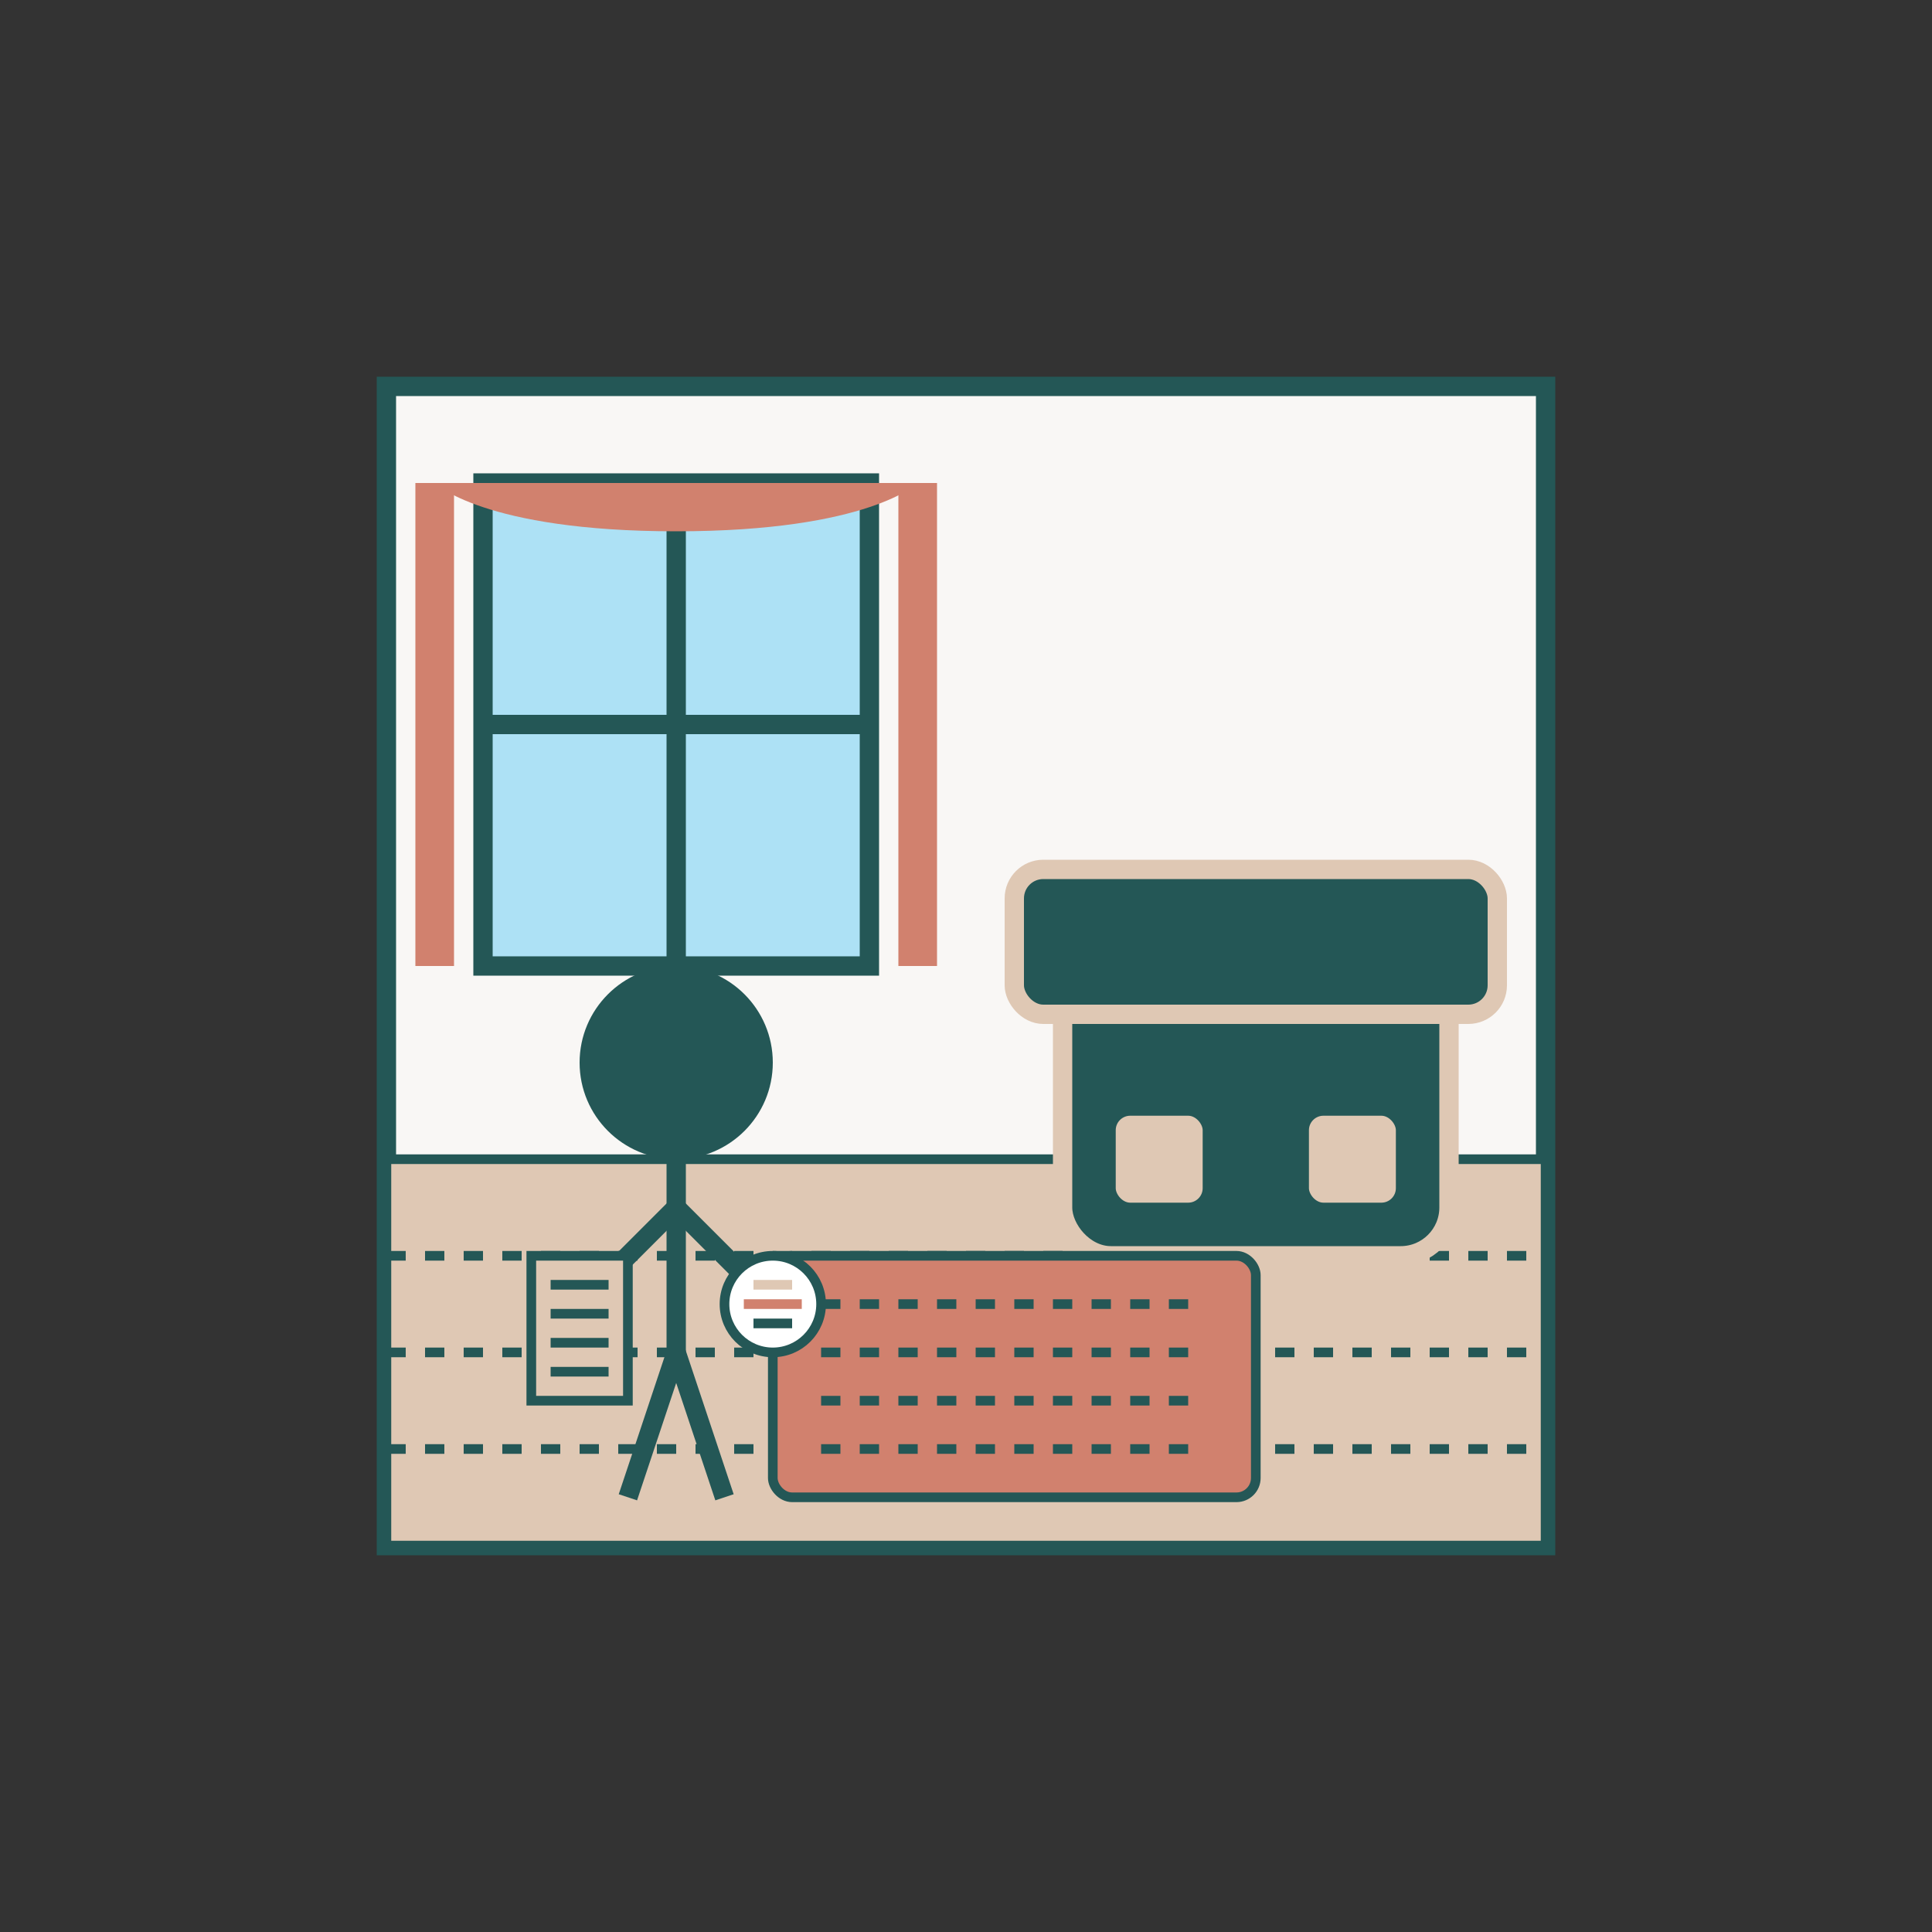 <svg width="200" height="200" viewBox="0 0 200 200" fill="none" xmlns="http://www.w3.org/2000/svg">
  <rect x="0" y="0" width="200" height="200" fill="#333333" stroke="none"/>
  <!-- Interior room outline -->
  <rect x="40" y="40" width="120" height="120" fill="#F9F7F5" stroke="#245756" stroke-width="2"/>
  
  <!-- Floor -->
  <rect x="40" y="120" width="120" height="40" fill="#DFC8B4" stroke="#245756" stroke-width="1"/>
  <line x1="40" y1="130" x2="160" y2="130" stroke="#245756" stroke-width="1" stroke-dasharray="2 2"/>
  <line x1="40" y1="140" x2="160" y2="140" stroke="#245756" stroke-width="1" stroke-dasharray="2 2"/>
  <line x1="40" y1="150" x2="160" y2="150" stroke="#245756" stroke-width="1" stroke-dasharray="2 2"/>
  
  <!-- Window -->
  <rect x="50" y="50" width="40" height="50" fill="#ADE1F5" stroke="#245756" stroke-width="2"/>
  <line x1="70" y1="50" x2="70" y2="100" stroke="#245756" stroke-width="2"/>
  <line x1="50" y1="75" x2="90" y2="75" stroke="#245756" stroke-width="2"/>
  
  <!-- Window treatment - curtain -->
  <path d="M45 50C45 50 45 100 45 100" stroke="#D1816E" stroke-width="4"/>
  <path d="M95 50C95 50 95 100 95 100" stroke="#D1816E" stroke-width="4"/>
  <path d="M45 50C45 50 50 55 70 55C90 55 95 50 95 50" fill="#D1816E"/>
  
  <!-- Sofa -->
  <rect x="110" y="100" width="40" height="30" rx="5" fill="#245756" stroke="#DFC8B4" stroke-width="2"/>
  <rect x="105" y="90" width="50" height="15" rx="3" fill="#245756" stroke="#DFC8B4" stroke-width="2"/>
  <line x1="115" y1="105" x2="145" y2="105" stroke="#DFC8B4" stroke-width="1"/>
  
  <!-- Sofa cushions -->
  <rect x="115" y="115" width="10" height="10" rx="2" fill="#DFC8B4" stroke="#245756" stroke-width="1"/>
  <rect x="135" y="115" width="10" height="10" rx="2" fill="#DFC8B4" stroke="#245756" stroke-width="1"/>
  
  <!-- Rug -->
  <rect x="80" y="130" width="50" height="25" rx="2" fill="#D1816E" stroke="#245756" stroke-width="1"/>
  <path d="M85 135H125M85 140H125M85 145H125M85 150H125" stroke="#245756" stroke-width="1" stroke-dasharray="2 2"/>
  
  <!-- Designer with clipboard -->
  <circle cx="70" cy="110" r="10" fill="#245756"/> <!-- Head -->
  <path d="M70 120L70 140" stroke="#245756" stroke-width="2"/> <!-- Body -->
  <path d="M70 125L60 135M70 125L80 135" stroke="#245756" stroke-width="2"/> <!-- Arms -->
  <path d="M70 140L65 155M70 140L75 155" stroke="#245756" stroke-width="2"/> <!-- Legs -->
  
  <!-- Clipboard -->
  <rect x="55" y="130" width="10" height="15" fill="#DFC8B4" stroke="#245756" stroke-width="1"/>
  <path d="M57 133L63 133M57 136L63 136M57 139L63 139M57 142L63 142" stroke="#245756" stroke-width="1"/>
  
  <!-- Color palette in hand -->
  <circle cx="80" cy="135" r="5" fill="#FFFFFF" stroke="#245756" stroke-width="1"/>
  <path d="M77 135L83 135" stroke="#D1816E" stroke-width="1"/>
  <path d="M78 133L82 133" stroke="#DFC8B4" stroke-width="1"/>
  <path d="M78 137L82 137" stroke="#245756" stroke-width="1"/>
</svg>
